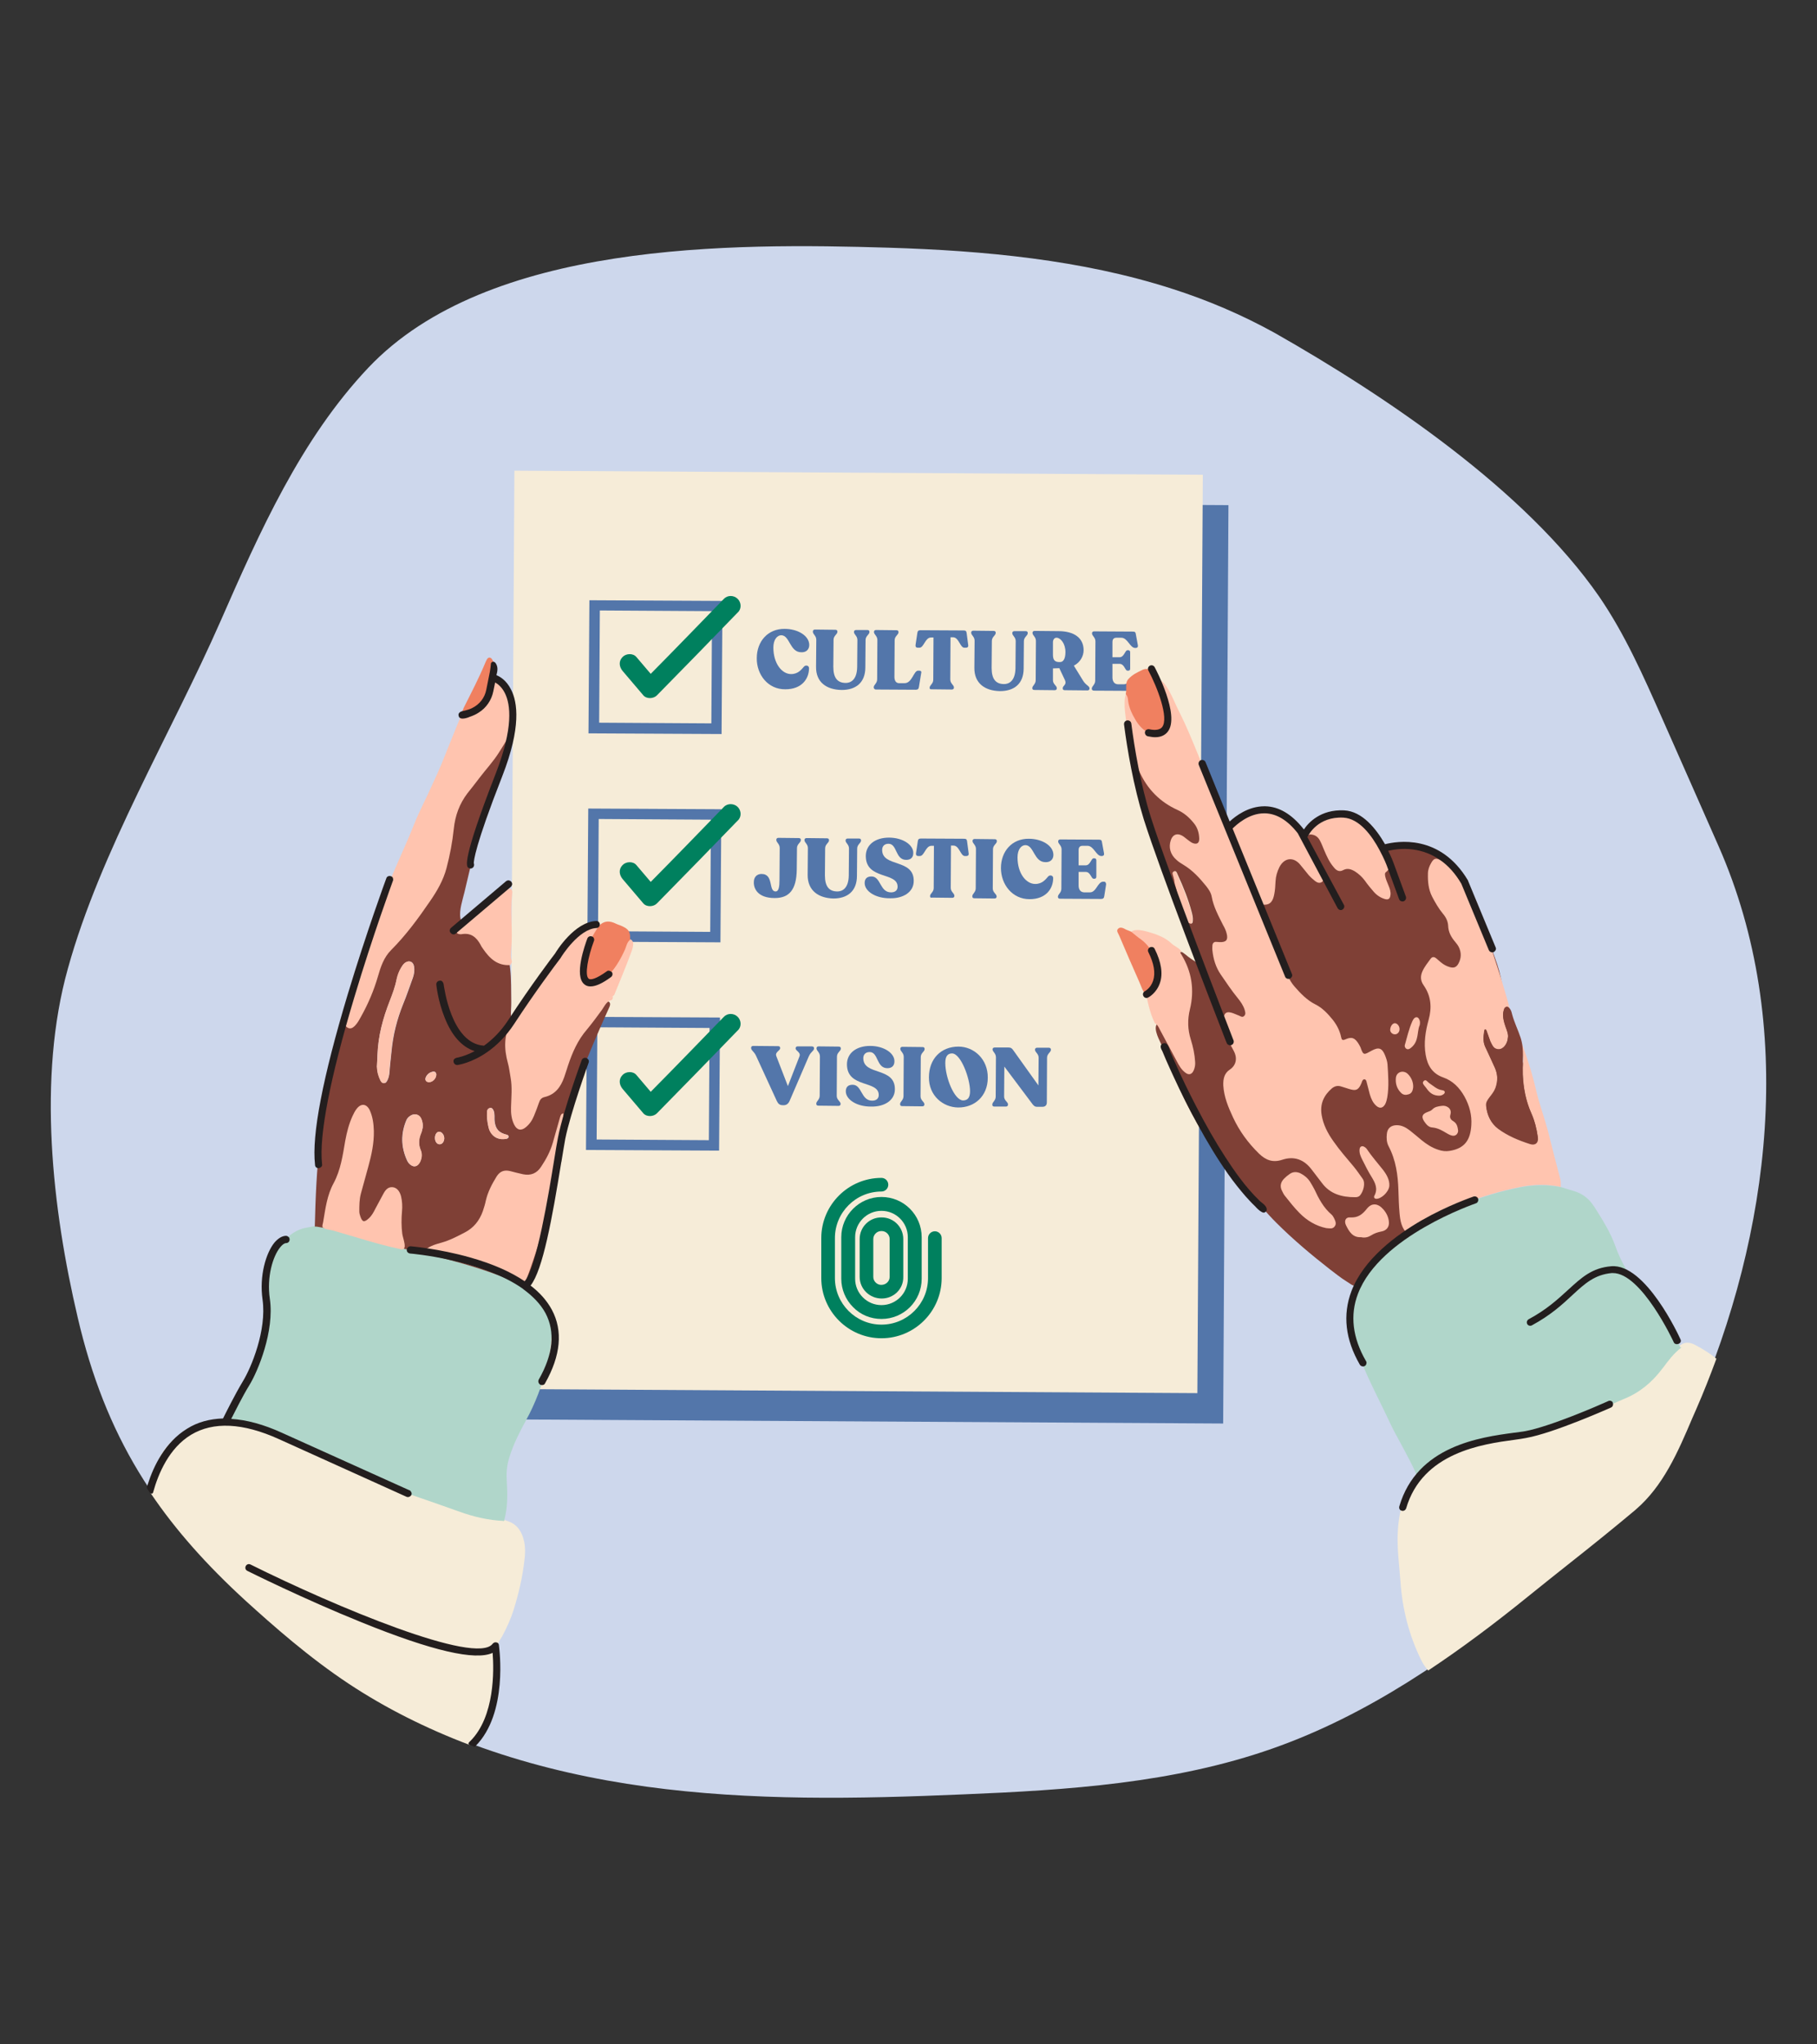 <?xml version="1.0" encoding="UTF-8"?><svg id="Layer_1" xmlns="http://www.w3.org/2000/svg" viewBox="0 0 800 900"><rect x="0" y="0" width="800" height="900" fill="#333333" stroke="none"/><defs><style>.cls-1{fill:none;}.cls-2{fill:#f6ecd8;}.cls-3{fill:#00805e;}.cls-4{fill:#f08060;}.cls-5{fill:#ffc4af;}.cls-6{fill:#7f4036;}.cls-7{fill:#cdd7ec;}.cls-8{fill:#b0d6ca;}.cls-9{fill:#1f61a3;}.cls-10{fill:#231e1e;}.cls-11{fill:#5376aa;}</style></defs><path class="cls-7" d="m515.8,127.05c-39.6-12.7-82.4-16.7-124.3-18-69.3-2.1-176.6-2.8-229.3,52.8-29.8,31.5-47.9,72.4-65.1,111.6-21.6,49.2-52.9,101.2-67.2,152.9-13.5,48.1-6.9,105.9,4.3,153.6,12.1,52,34.7,88,74.4,124.3,14.3,13.1,29.1,25.7,45.3,36.4,38.8,25.7,84.6,39.6,130.7,45.9,46.1,6.3,93,5.4,139.5,3.4,46-1.9,92.7-4.9,136.2-20.2,41.8-14.7,78.7-40.2,112.9-68,15.3-12.5,31.4-24.8,46.4-37.5,13.3-11.3,19.7-28.2,26.6-44.1,33.4-77.2,45.2-168.9,10.4-247.8-8.3-18.9-16.7-37.8-25-56.6-8.1-18.3-16.2-36.6-27.5-53.1-32.5-46.9-93.6-88.1-142.7-116-14.6-8.1-29.9-14.6-45.6-19.6h0Z"/><path class="cls-1" d="m617.1,696.25c-.4-5.2-1-10.3-1.2-15.5-.4-9.3,1-18.1,5.1-26.6.9-1.8,2.2-3.2,3-5,1-.8,2-1.6,2.9-2.4,4.3-3.8,9-6.7,14.4-8.6,7.2-2.5,14.7-3.8,22.2-5,11-1.7,21.6-4.4,31.9-8.7,6.5-2.8,12.7-6,19.2-8.6,7-2.8,12.4-7.3,16.9-13.2,2.5-3.3,4.9-6.7,8.2-9.3,1.9-1.7,3.9-1.7,6.1-.6,3.3,1.6,6.4,3.5,9.1,5.8,26.4-72.2,33.2-154.3,1.7-225.8-8.3-18.9-16.7-37.8-25-56.6-8.1-18.3-16.2-36.6-27.5-53.1-32.5-46.9-93.6-88.1-142.7-116-14.5-8.2-29.8-14.7-45.5-19.8-39.6-12.7-82.4-16.7-124.3-18-69.3-2.1-176.6-2.8-229.3,52.8-29.8,31.5-47.9,72.4-65.1,111.6-21.6,49.2-52.9,101.2-67.2,152.9-13.3,48.1-6.7,105.9,4.4,153.6,7,30,17.4,54.6,32.6,77,.6-4.5,1.6-8.8,3.1-13.2,2.9-8.7,14.6-16.9,22.8-17.6,2.3-.2,4.6-.4,6.9-.6.3-.1.5-.3.5-.6h0c4.6.4,9.1,1.2,13.4,2.9,6.8,2.6,13.3,5.7,19.8,8.9,5.3,2.6,10.6,5,15.8,7.8,6.5,3.5,13.2,6.7,20.1,9.2,10.8,3.9,21.7,7.5,32.6,11.4,6.4,2.3,13,3.9,19.8,4.2.4.2.8.5,1.2.7,4.4,1.2,6.6,4.4,7.4,8.7.5,2.6.4,5.2,0,7.9-.9,7.5-2.5,14.7-4.8,21.9-1.3,4-2.9,7.8-4.9,11.4-3.2,5.9-4.7,12.2-4.3,18.9.3,5.4.6,10.8-1.1,16.1-1.6,5.1-4.3,9.2-8.2,12.4,25,9.4,51.4,15.6,77.9,19.2,46.1,6.3,93,5.4,139.5,3.4,46-1.9,92.7-4.9,136.2-20.2,24.4-8.6,47.1-20.9,68.6-35.1-1.1-1.4-2.1-2.9-3-4.6-5.5-10.9-8.4-22.2-9.2-34h0Z"/><g><path class="cls-2" d="m755.3,597.85c-2.4-2-5.4-3.9-9.2-5.9-2.6-1.3-4.8-1.1-6.7.6-3.2,2.5-5.6,5.7-7.9,8.8l-.4.6c-4.6,6.1-10,10.4-16.6,13-3.6,1.5-7.3,3.2-10.8,4.8-2.8,1.3-5.6,2.6-8.5,3.8-9.2,3.9-19.6,6.8-31.7,8.7-7.6,1.2-15,2.5-22.3,5.1-5.3,1.9-10.1,4.7-14.6,8.7-.6.6-1.3,1.1-1.9,1.6-.3.3-.7.5-1,.8l-.1.1-.1.1c-.4.9-.9,1.7-1.5,2.6-.5.8-1.1,1.6-1.5,2.5-3.8,8-5.5,16.8-5.1,26.8.1,3.2.4,6.5.7,9.7.2,2,.3,3.9.5,5.9.8,12.2,3.8,23.7,8.9,34.2.8,1.7,1.8,3.3,3,4.7l.3.4.4-.3c14-9.3,28.4-20,44.3-32.9,5.9-4.8,12-9.6,17.9-14.3,9.5-7.5,19.3-15.4,28.6-23.2l.1-.1h0c12.2-10.4,18.7-25.5,24.9-40.1.6-1.4,1.2-2.8,1.8-4.1,3.2-7.3,6.1-14.7,8.8-22l.1-.4-.4-.2Z"/><path class="cls-2" d="m222.9,669.45c-.2-.1-.4-.2-.6-.3-.1-.1-.3-.2-.4-.3l-.1-.1h-.1c-6.1-.2-12.6-1.6-19.6-4.1-5.8-2.1-11.7-4.1-17.4-6.1-5-1.7-10.1-3.5-15.2-5.3-6.2-2.2-12.5-5.1-20-9.1-3.4-1.8-7-3.6-10.5-5.2-1.8-.9-3.6-1.7-5.4-2.6-5.9-2.9-12.8-6.2-19.9-8.9-3.9-1.5-8.4-2.5-13.6-2.9v.6h-1c-2.1.2-4.3.4-6.4.6-8.2.7-20.2,8.8-23.3,18-1.4,4.3-2.5,8.8-3.1,13.3v.2l.1.2c10.8,16,24.5,31.5,41.9,47.4,11.9,10.8,27.7,24.8,45.4,36.5,15.9,10.5,33.7,19.5,53,26.8l.3.1.3-.2c6.8-5.5,9.8-14,10.8-22.5.5-4.4.6-8.9.5-13.3,0-2-.5-4.4-.2-6.3.3-1.9,1.7-3.9,2.7-5.6,2.1-3.9,3.8-7.7,5-11.5,2.4-7.7,4-14.9,4.8-22,.3-2.2.5-5.1-.1-8.1-1.1-5.1-3.6-8.1-7.9-9.3Z"/></g><g><rect class="cls-11" x="180.95" y="267.02" width="404.31" height="313.21" transform="translate(-42.72 804.29) rotate(-89.67)"/><rect class="cls-2" x="174.68" y="258.71" width="404.31" height="303.11" transform="translate(-35.66 784.65) rotate(-89.66)"/><g><path class="cls-11" d="m333.2,289.75c0-7.4,4.9-13,12.3-12.9,5.7,0,10.8,3,10.8,7.1,0,1.9-1.3,3.3-3.5,3.2-5.1,0-5-7.4-8.8-7.5-1.8,0-3.5,1.9-3.5,5.4,0,7.1,3.8,11.7,7.8,11.7,3.2,0,4.6-2.1,5.7-3.3.7-.8,2.2-.5,2.2.7,0,4.7-3.2,9.3-10.4,9.3-7.7.1-12.7-6.5-12.6-13.7h0Z"/><path class="cls-11" d="m359.3,293.55l.1-11.9c0-1.8-1.5-2.4-1.5-3.5v-.2c0-.5.4-.8.9-.8l9,.1c.6,0,.9.3.9.8v.1c0,1.1-1.7,1.7-1.7,3.5l-.1,11.9c0,5,1.9,7.1,5.5,7.1,1.8,0,4.9-1,5-7l.1-11.9c0-1.8-1.5-2.4-1.5-3.5v-.1c0-.5.4-.8.9-.8h5c.6,0,.9.3.9.8v.1c0,1.1-1.7,1.7-1.7,3.5l-.1,12c0,6.8-4.2,10-10.4,10-6.7-.1-11.4-3.4-11.3-10.2h0Z"/><path class="cls-11" d="m384.7,302.65v-.1c0-1.1,1.5-1.7,1.5-3.5l.1-17.3c0-1.8-1.5-2.4-1.5-3.5v-.1c0-.5.4-.8.9-.8l9,.1c.6,0,.9.3.9.8v.1c0,1.1-1.7,1.7-1.7,3.5l-.1,16.2c0,1.3.5,2.6,1.9,2.7h2.6c3.3,0,4-5.5,5.9-5.5h.6c.6,0,1,.4.8,1l-1,6.1c-.1.9-.5,1.3-1.4,1.3l-17.7-.1c-.4-.1-.8-.4-.8-.9h0Z"/><path class="cls-11" d="m409.3,302.85v-.1c0-1.1,1.6-1.7,1.6-3.5l.1-18.6h-1.1c-2.6,0-3.1,4.5-5.1,4.5h-.7c-.7,0-1.1-.4-1-1.2l.8-5.3c.1-.9.5-1.2,1.4-1.2l19,.1c.9,0,1.2.3,1.3,1.2l.7,5.3c.1.7-.3,1.1-1,1.1h-.7c-1.9,0-2.4-4.6-5-4.6h-1.1l-.1,18.6c0,1.8,1.6,2.4,1.6,3.5v.1c0,.5-.4.8-.9.8l-9-.1c-.5.1-.8-.2-.8-.6h0Z"/><path class="cls-11" d="m429,293.95l.1-11.9c0-1.8-1.5-2.4-1.5-3.5v-.1c0-.5.4-.8.9-.8l9,.1c.6,0,.9.3.9.8v.1c0,1.1-1.7,1.7-1.7,3.5l-.1,11.9c0,5,1.9,7.1,5.5,7.1,1.8,0,4.9-1,5-7l.1-11.9c0-1.8-1.5-2.4-1.5-3.5v-.1c0-.5.4-.8.9-.8h5c.6,0,.9.3.9.8v.1c0,1.1-1.7,1.7-1.7,3.5l-.1,12c0,6.8-4.2,10-10.4,10-6.7-.1-11.4-3.5-11.3-10.3h0Z"/><path class="cls-11" d="m479.7,303.05v.1c0,.5-.4.8-.9.8l-10-.1c-.6,0-.9-.3-.9-.8v-.1c0-1.1,1.9-1.5,1-3.5l-2.5-5.3-2.8.1v5.2c0,1.8,1.7,2.4,1.7,3.5v.1c0,.5-.4.8-.9.8l-9-.1c-.6,0-.9-.3-.9-.8h0c0-1.1,1.5-1.7,1.5-3.5l.1-17.3c0-1.8-1.5-2.4-1.5-3.5v-.1c0-.5.4-.8.9-.8l10.5.1c6.8,0,11.1,2.9,11.1,8.4,0,2.5-1.4,5.3-4.3,6.8l4,6.5c1.3,2.2,2.9,2.4,2.9,3.5h0Zm-13.6-11.6h.7c1.2,0,2.3-1.2,2.3-4.4,0-3.7-2.1-6.2-3.8-6.3h-.2c-.9,0-1.5.9-1.5,2v5.5c0,2.4.9,3.1,2.5,3.2h0Z"/><path class="cls-11" d="m480.7,303.25v-.1c0-1.1,1.5-1.7,1.5-3.5l.1-17.3c0-1.8-1.5-2.4-1.5-3.5v-.1c0-.5.4-.8.9-.8l17.1.1c.9,0,1.2.3,1.3,1.2l.9,4.9c.1.7-.3,1.1-1,1.1h-.2c-2.3,0-3.3-4.5-6.1-4.5h-2.1c-1,0-1.8.4-1.8,1.9v6.7h3.1c2.1,0,2.4-3.1,3.5-3.1h.4c.5,0,.8.4.8.9v7.2c0,.6-.3.9-.8.9h-.4c-1.1,0-1.3-3-3.5-3h-3.1v6c0,1.3.5,2.9,2.4,3h2.6c2.8,0,3.4-4.7,5.8-4.7h.4c.7,0,.9.7.9,1.2l-.8,5.1c-.1.9-.5,1.3-1.4,1.3l-18-.1c-.6,0-1-.3-1-.8h0Z"/></g><path class="cls-11" d="m317.7,323.15l-58.6-.3.4-58.6,58.6.3-.4,58.6Zm-53.9-5l49.4.3.3-49.4-49.4-.3-.3,49.4Z"/><g><path class="cls-11" d="m341.8,369.75v-.1c0-.5.4-.8.9-.8l9,.1c.6,0,.9.3.9.8v.1c0,1.1-1.7,1.7-1.7,3.5l-.1,9.4c-.1,9.2-3.5,12.6-9.7,12.6-7.5,0-9.3-4.2-9.2-7,0-2.2,1.3-3.6,3.4-3.6,5.5,0,2.9,7.7,6.2,7.7,1.4,0,1.7-2.2,1.7-5l.1-14.1c0-1.9-1.5-2.4-1.5-3.6h0Z"/><path class="cls-11" d="m355.6,385.25l.1-11.9c0-1.8-1.5-2.4-1.5-3.5v-.1c0-.5.4-.8.9-.8l9,.1c.6,0,.9.3.9.8v.1c0,1.1-1.7,1.7-1.7,3.5l-.1,11.9c0,5,1.9,7.1,5.5,7.1,1.8,0,4.9-1,5-7l.1-11.9c0-1.8-1.5-2.4-1.5-3.5v-.1c0-.5.4-.8.9-.8h5c.6,0,.9.3.9.8v.1c0,1.1-1.7,1.7-1.7,3.5l-.1,12c0,6.8-4.2,10-10.4,10-6.6-.2-11.3-3.5-11.3-10.3h0Z"/><path class="cls-11" d="m380.7,388.75c0-1.8.9-2.9,3-2.9,4.2,0,3.6,7,8.6,7,1.8,0,2.9-.9,2.9-2.5,0-6.6-14-2.9-14-13.5,0-4.9,4.1-8.1,10.2-8.1s10.8,3.2,10.7,6.8c0,1.8-1,3-3.1,3-4.9,0-3.9-7.1-7.8-7.1-1.9,0-2.8,1.2-2.8,2.7,0,7.8,14,3.7,13.9,13.7,0,5-4.8,7.7-10.3,7.6-6.5.1-11.3-3.1-11.3-6.7h0Z"/><path class="cls-11" d="m409.5,394.55v-.1c0-1.1,1.6-1.7,1.6-3.5l.1-18.6h-1.1c-2.6,0-3.1,4.5-5.1,4.5h-.7c-.7,0-1.1-.4-1-1.2l.8-5.3c.1-.9.5-1.2,1.4-1.2l19,.1c.9,0,1.2.3,1.3,1.2l.7,5.3c.1.7-.3,1.1-1,1.1h-.7c-1.9,0-2.4-4.6-5-4.6h-1.1l-.1,18.6c0,1.8,1.6,2.4,1.6,3.5v.1c0,.5-.4.8-.9.8l-9-.1c-.5.2-.8-.1-.8-.6h0Z"/><path class="cls-11" d="m428.1,394.55c0-1.1,1.5-1.7,1.5-3.5l.1-17.3c0-1.8-1.5-2.4-1.5-3.5v-.1c0-.5.4-.8.9-.8l8.9.1c.6,0,.9.3.9.8v.1c0,1.1-1.7,1.7-1.7,3.5l-.1,17.3c0,1.8,1.7,2.4,1.7,3.5v.1c0,.5-.4.8-.9.8l-8.9-.1c-.6,0-.9-.3-.9-.8v-.1h0Z"/><path class="cls-11" d="m440.7,382.15c0-7.4,4.9-13,12.3-12.9,5.7,0,10.8,3,10.8,7.1,0,1.9-1.3,3.3-3.5,3.2-5.1,0-5-7.4-8.8-7.5-1.8,0-3.5,1.8-3.5,5.4,0,7.1,3.8,11.7,7.8,11.7,3.2,0,4.6-2.1,5.7-3.3.7-.8,2.2-.5,2.2.7,0,4.7-3.2,9.3-10.4,9.3-7.6,0-12.6-6.5-12.6-13.7h0Z"/><path class="cls-11" d="m465.8,394.85v-.1c0-1.1,1.5-1.7,1.5-3.5l.1-17.3c0-1.8-1.5-2.4-1.5-3.5v-.1c0-.5.4-.8.9-.8l17.1.1c.9,0,1.2.3,1.3,1.2l.9,4.9c.1.7-.3,1.1-1,1.1h-.2c-2.3,0-3.3-4.5-6.1-4.5h-2.1c-1,0-1.8.4-1.8,1.9v6.7h3.1c2.1,0,2.4-3.1,3.5-3.1h.4c.5,0,.8.4.8.9v7.2c0,.6-.3.9-.8.9h-.4c-1.1,0-1.3-3-3.5-3h-3.1v6c0,1.3.5,2.9,2.4,3h2.6c2.8,0,3.4-4.7,5.8-4.7h.4c.7,0,.9.7.9,1.2l-.8,5.1c-.1.9-.5,1.3-1.4,1.3l-18-.1c-.7,0-1-.3-1-.8h0Z"/></g><path class="cls-11" d="m317.2,414.85l-58.6-.3.4-58.6,58.6.3-.4,58.6Zm-53.9-4.9l49.4.3.3-49.4-49.4-.3-.3,49.4Z"/><g><path class="cls-11" d="m358.4,461.45v.1c0,1.1-1.3,1.3-2.3,3.5l-8.4,19.5c-.6,1.4-1.5,2.1-3,2-1.4,0-2.1-.6-2.7-1.9l-9.1-19.8c-.9-2-2.2-2.4-2.2-3.5v-.1c0-.5.4-.8.9-.8l11,.1c.6,0,.9.3.9.8v.1c0,1.1-2.4,1.7-1.7,3.5l5.1,13.2,5.1-13.1c.7-1.8-1.7-2.4-1.7-3.5v-.1c0-.5.4-.8.9-.8h6.1c.8,0,1.1.3,1.1.8h0Z"/><path class="cls-11" d="m359.4,485.85c0-1.1,1.5-1.7,1.5-3.5l.1-17.3c0-1.8-1.5-2.4-1.5-3.5v-.1c0-.5.4-.8.9-.8l8.9.1c.6,0,.9.3.9.8v.1c0,1.1-1.7,1.7-1.7,3.5l-.1,17.3c0,1.8,1.7,2.4,1.7,3.5v.1c0,.5-.4.8-.9.8l-8.9-.1c-.6,0-.9-.3-.9-.8v-.1h0Z"/><path class="cls-11" d="m372.4,480.45c0-1.8.9-2.9,3-2.9,4.2,0,3.6,7,8.6,7,1.8,0,2.9-.9,2.9-2.5,0-6.6-14-2.9-14-13.5,0-4.9,4.1-8.1,10.2-8.1s10.8,3.2,10.7,6.8c0,1.8-1,3-3.1,3-4.9,0-3.9-7.1-7.8-7.1-1.9,0-2.8,1.2-2.8,2.7,0,7.8,14,3.7,13.9,13.7,0,5-4.8,7.7-10.3,7.6-6.6.1-11.3-3.2-11.3-6.7h0Z"/><path class="cls-11" d="m396.3,486.05c0-1.1,1.5-1.7,1.5-3.5l.1-17.3c0-1.8-1.5-2.4-1.5-3.5v-.1c0-.5.4-.8.9-.8l8.9.1c.6,0,.9.3.9.8v.1c0,1.1-1.7,1.7-1.7,3.5l-.1,17.3c0,1.8,1.7,2.4,1.7,3.5v.1c0,.5-.4.8-.9.8l-8.9-.1c-.6,0-.9-.3-.9-.8v-.1h0Z"/><path class="cls-11" d="m409,474.25c0-8.1,5.3-13.5,13-13.5,6.8,0,13,5.5,12.9,13.7,0,8.2-5.9,13.2-13.1,13.1-6.6-.1-12.9-5.2-12.8-13.3h0Zm18.1,6.1c0-5.5-4-16.5-7.9-16.6-2,0-3,1.3-3,4.2,0,6.5,4,16.4,7.8,16.5,2.1,0,3.1-1.3,3.1-4.1h0Z"/><path class="cls-11" d="m462.7,462.05v.1c0,1.1-1.7,1.7-1.7,3.5l-.1,19.7c0,1.2-.7,1.9-1.9,1.9h-2.4c-1,0-1.5-.5-2.1-1.3l-12.3-16.4-.1,13.2c0,1.8,1.8,2.4,1.7,3.5v.1c0,.5-.4.8-.9.8h-5.1c-.6,0-.9-.3-.9-.8v-.1c0-1.1,1.5-1.7,1.5-3.5l.1-17.3c0-1.8-1.5-2.4-1.5-3.5h0c0-.5.4-.8.9-.8h6.2c1,0,1.5.4,2.1,1.3l11,15.4.1-12.2c0-1.8-1.6-2.4-1.6-3.5v-.1c0-.5.4-.8.9-.8h5.2c.5,0,.9.3.9.8h0Z"/></g><path class="cls-11" d="m316.6,506.55l-58.6-.3.4-58.6,58.6.3-.4,58.6Zm-53.9-4.9l49.4.3.3-49.4-49.4-.3-.3,49.4Z"/><path class="cls-3" d="m324.8,263.65c-1.7-1.7-4.5-1.7-6.1,0-10.7,11-21.4,22.1-32.2,33-2.1-2.5-4.2-4.9-6.3-7.4-1.5-1.8-4.6-1.6-6.1,0-1.8,1.8-1.5,4.3,0,6.1,3,3.6,6.1,7.1,9.1,10.7,1.5,1.8,4.6,1.6,6.1,0,11.9-12.1,23.7-24.2,35.5-36.4,1.7-1.5,1.7-4.3,0-6Z"/><path class="cls-3" d="m324.8,355.25c-1.6-1.6-4.5-1.7-6.1,0-10.7,11-21.4,22.1-32.2,33-2.1-2.5-4.2-4.9-6.3-7.4-1.5-1.8-4.6-1.6-6.1,0-1.8,1.8-1.5,4.3,0,6.1,3,3.6,6.1,7.1,9.1,10.7,1.5,1.8,4.6,1.6,6.1,0,11.9-12.1,23.7-24.2,35.5-36.4,1.7-1.5,1.7-4.3,0-6Z"/><path class="cls-3" d="m324.8,447.65c-1.7-1.7-4.5-1.7-6.1,0-10.7,11-21.4,22.1-32.2,33-2.1-2.5-4.2-4.9-6.3-7.4-1.5-1.8-4.6-1.6-6.1,0-1.8,1.8-1.5,4.3,0,6.1,3,3.6,6.1,7.1,9.1,10.7,1.5,1.8,4.6,1.6,6.1,0,11.9-12.1,23.7-24.2,35.5-36.4,1.7-1.5,1.7-4.3,0-6Z"/><g><path class="cls-3" d="m388.1,589.15c-14.6,0-26.5-11.9-26.5-26.5v-17.6c0-14.6,11.9-26.5,26.5-26.5,1.7,0,3,1.4,3,3,0,1.7-1.4,3-3,3-11.3,0-20.5,9.2-20.5,20.5v17.6c0,11.3,9.2,20.5,20.5,20.5s20.5-9.2,20.5-20.5v-17.6c0-1.7,1.4-3,3-3,1.7,0,3,1.4,3,3v17.6c0,14.6-11.9,26.5-26.5,26.5Z"/><path class="cls-3" d="m388.1,580.65c-4.7,0-9.2-1.8-12.5-5.2-3.3-3.3-5.2-7.8-5.2-12.5v-18.3c0-9.7,7.9-17.7,17.7-17.7s17.7,7.9,17.7,17.7v18.3c0,9.8-7.9,17.7-17.7,17.7h0Zm0-47.6c-6.4,0-11.6,5.2-11.6,11.6v18.3c0,3.1,1.2,6,3.4,8.2,2.2,2.2,5.1,3.4,8.2,3.4,6.4,0,11.6-5.2,11.6-11.6v-18.3c0-6.4-5.2-11.6-11.6-11.6Z"/><path class="cls-3" d="m388.2,571.65c-5.4,0-9.7-4.3-9.7-9.5v-16.7c0-5.3,4.3-9.5,9.5-9.5h.2c5.3,0,9.5,4.3,9.5,9.5v16.7c.1,5.3-4.2,9.5-9.5,9.5Zm-.2-29.7c-1.9,0-3.5,1.6-3.5,3.5v16.7c0,1.9,1.6,3.5,3.5,3.5,2.1,0,3.7-1.6,3.7-3.5v-16.7c0-1.9-1.6-3.5-3.5-3.5h-.2Z"/></g></g><path class="cls-6" d="m619.3,542.95c-2.6,2.1-5.3,4.5-7.8,6.7-4.7,4.1-9.6,8.4-12.3,14-.4.9-1.2,2.5-2.4,2.5s-2.9-1.4-3.9-2c-2.6-1.6-4.9-3.5-7.3-5.3-8.2-6.4-16.3-13.2-23.7-20.6-2.2-2.2-4.2-4.4-6.2-6.7-1.8-2.2-3.8-4.2-5.8-6.2-4-4.1-7.7-8.5-11.1-13.1-6.9-9.1-12.8-18.9-17.7-29.2-3.3-6.9-6.2-14.1-8.9-21.3-1-2.5-3.7-6.9-3.3-9.7.4-3,4.7-1.7,4.7-4.3,0-1.4-.2-2.9.5-4,.5-.7,1.2-1.2,1.9-1.7,2.4-1.8,4-4.8,4.3-7.8.4-4.4-2-8.8-1.2-13.2.5-2.7,1-2.3,2.9-.8,1.5,1.3,3.2,2.4,4.9,3.5.3.2,1,.6,1.2.4.6-.4.2-1,0-1.5-1.4-4.8-3.1-9.6-4.8-14.3-.3-.8-1-1.5-.3-2.4,1.8.9,2.1.8,2.2-.7.1-1.3-.2-2.5-.5-3.7-1.5-5.6-3.6-10.9-6-16.1-.4-.8-.7-2.2-1.6-1.9-1.2.4-.4,1.7-.2,2.6.1.4.3.9.3,1.3.2,2.6,1.8,5,1.1,7.7-1.2-.6-1.2-1.9-1.6-2.9-3.7-9.4-6.6-19.1-9.5-28.9-1.8-6.2-3.9-12.3-5.6-18.5-.8-2.7-1.7-5.5-2.3-8.3-.2-.7-.3-8.3-.1-8.2,6.1,2.9,8.7,10.1,13.4,15,4.1,4.3,9.5,6.7,14.4,9.9,5.2,3.4,7.9,8.6,12.7,12.4,3.2,2.5,6.8,5.2,10.9,5.4,5.3.2,10.2-3.8,15.5-3.4,1.7.1,3.3.6,5,.5,4.6-.4,8.1-2.1,12.9-1.2,4.6.8,8.4,3.7,12.6,5.7,3.2,1.5,7,2.6,10.5,1.6,3.1-.9,5.9-2.6,9.3-2.3,4.6.5,9.1,1.1,13.5,2.7,7.4,2.7,14.3,11.4,17.7,18.4,1.6,3.2,2.6,6.7,3.7,10.1,2.4,7.2,5.5,14.2,7.9,21.4,2.5,7.4,3,15.3,4.9,22.9,1,4.2,2.4,8.3,3.8,12.3,3.5,10.5,6.8,21,9.9,31.7,1.6,5.4,3,10.8,4.5,16.2.9,3.5,3.5,8.6.2,11.7-1.3,1.2-3.1,1.5-4.9,1.7-6.6.9-13.3,1.4-19.8,3.1-3,.8-5.1,2-7.8,3.4-2.6,1.3-5.5,1.9-8.2,3-2.7,1-5.2,2.5-7.7,3.9-4.4,2.5-9.9,4.7-13.7,7.8-.7.3-.9.5-1.1.7Z"/><path class="cls-5" d="m619.7,543.15c-2.7-2.5-3.2-5.8-3.5-9.1s-.4-6.7-.5-10c-.2-6.7-1.1-13.3-4.3-19.4-.9-1.7-1-3.6-.8-5.4.2-2.5,1.8-3.9,4.4-3.9,2.2,0,4,1,5.7,2.3s3.4,2.8,5.1,4.2c2.2,1.8,4.6,3.4,7.4,4.3,1.7.6,3.4.8,5.1.5,6.8-1.1,9.1-5,9.5-11.3.3-4.4-.8-8.6-3-12.6-2.2-3.9-5.1-6.9-9.3-8.4-4.9-1.7-7-5.3-7.8-10-.9-5.2-.1-10.3,1.3-15.4,1.5-5.4,1.1-10.5-2.2-15.2-1.4-2-1.5-4-.5-6.2.9-2,2.3-3.7,3.6-5.5.7-.9,1.5-.9,2.4-.2.7.6,1.4,1.2,2.1,1.8,1.2,1,2.5,1.7,3.9,2.1,1.8.5,2.9.1,3.8-1.5,1.3-2.4,1.4-4.8.2-7.3-.4-.8-1-1.6-1.6-2.3-1.8-2.1-3-4.3-3.1-7.1-.1-2-1-3.8-2.3-5.3-1.9-2.3-3.4-4.9-4.8-7.6-1.6-3.2-1.9-6.6-1.8-10.1,0-1.7.6-3.2,1.4-4.6,1.2-2.2,2.2-2.4,4.5-1.1.3.2.6.3.9.5,1.1,0,2,.1,2.7,1.1,2,2.7,4.1,5.3,6.3,7.8,4,4.4,6.5,9.6,7.9,15.2,2.8,10.8,6.8,21.3,9.9,32,.8,2.8,1.7,5.5,2.3,8.3,1.4,6.2,4.2,12,6.3,17.9,2.1,6,4,12,5.4,18.2,1.4,6.1,3.6,11.9,5.2,17.9,1.8,7.1,3.6,14.3,5.5,21.4.3,1.2.1,2.3.2,3.4-5.9-1.3-11.8-1.2-17.8,0-17.3,3.4-33.3,9.9-48.1,19.5-.3.4-1,.7-1.6,1.1h0Zm44.2-86.2c-.2,2.7-2.1,5.1-4,5.2-2.3,0-2.8-2-3.7-3.6-.1-.1-.1-.2-.1-.3-.5-1.4-1-2.8-1.5-4.2-.1-.3-.2-.7-.7-.6-.1,0-.3.3-.3.5-.4,2.4-.7,4.8.4,7.1,1.4,3,2.8,6.1,4.2,9.1,1.3,3,1.4,6,.3,9.1-.6,1.6-1.6,2.8-2.6,4.1-.8,1.1-1.6,2.3-1.5,3.8.5,3.9,2,7.4,5.2,9.8,4.2,3.1,9,5.1,14,6.7,2.3.8,3.9-.5,3.5-3-.5-3.6-1.4-7.1-2.8-10.3-3.3-7.5-4.2-15.3-3.7-23.3.1-1.4-.1-2.7-.6-4.1-2.4-6.1-5-12.2-6.5-18.6-.1-.3-.3-.8-.5-.8-.6-.1-.7.5-.8.9-.8,2.7-.1,5.3.8,7.8.5,1.5,1.2,3.1.9,4.7h0Z"/><path class="cls-5" d="m608.9,373.65c-.1,1.8,1.3,2.9,1.9,4.4.8,2.1,1.8,4.1-.6,5.9-.6.5-.4,1.2-.3,1.9.3,1.4.9,2.6,1.4,3.9.6,1.4,1.1,2.8.9,4.3-.2,1.7-1,2.2-2.6,1.7-1.9-.6-3.5-1.7-4.8-3.2-1.4-1.6-2.7-3.2-3.9-4.9-1.2-1.6-2.6-2.9-4.3-4-1.7-1-3.3-1.6-5.2-.6-1.8,1-3.1.1-4.2-1.3-1.9-2.2-3.1-4.9-4.2-7.5-.6-1.4-1.1-2.8-1.8-4.1-.7-1.4-1.8-2.4-3.4-2.7-.9-.2-1.8-.1-2.5.8s-.4,1.6.1,2.5c2,3.5,3.9,7.1,5.8,10.6.7,1.3,1.4,2.7,1.6,4.2.1,1,.2,2.2-.9,2.8-1,.6-2,.2-2.9-.5-1-.8-1.9-1.6-2.8-2.6-1.2-1.4-2.3-2.9-3.5-4.3-3-3.9-7.2-3.5-9.4.8-1,2-1.6,4.1-1.7,6.3-.1,2-.2,3.9-.6,5.8-.5,2.5-1.5,4.7-4.8,4.4-.8-.1-1,.4-.7,1.1,3.7,8.5,6.8,17.1,9.8,25.8,1.1,3.3,2.4,6.6,4.7,9.2,2.6,3,5.5,6,9.1,7.8,3.2,1.6,5.5,4.1,7.7,6.8,1.8,2.3,3.1,4.8,3.7,7.7.2,1.1.6,1.5,1.9.9,2.7-1.2,4-.7,5.6,1.7.4.6.7,1.2,1,1.8,1.3,3.8,1.6,3.3,4.9,1.5,3.1-1.7,4.6-1.2,5.9,2,.5,1.3,1,2.6,1.1,4,.3,4.8.7,9.7-.1,14.5-.2,1-.4,2-.9,3-1,1.8-2.4,2.1-3.9.8-1.5-1.3-2.3-3.1-2.9-5.1-.5-1.8-.9-3.6-1.4-5.4-.1-.6-.4-1.2-1-1.2s-.9.6-1.1,1.2c-.2.5-.4,1.1-.7,1.6-1,1.8-2,2.2-4,1.7-1.6-.4-3.1-1-4.6-1.4-1.4-.4-2.7-.1-3.9.9-3.6,3.1-5.3,6.9-4.5,11.7.7,4.3,2.7,8.1,5.2,11.6,2.7,3.9,5.8,7.4,8.9,11.1,1.4,1.7,2.6,3.5,3.9,5.3,1.5,2,.3,5.8-1.1,7.4-.6.7-1.4.8-2.2.8-5.8,0-11-1.4-14.6-6.3-1.5-2-3.1-4-4.6-6-3.3-4.3-7.6-5.9-12.8-4.2-4.2,1.4-7.3.2-10.3-2.7-4.8-4.7-8.6-9.9-11.4-15.9-2.1-4.5-4-9-4.3-14.1-.1-2.8.4-5.4,2.9-7,3.1-2.1,3.2-5.5,1.7-8.2-2-3.6-3.8-7.3-4.3-11.6-.7-6.1,1.4-6.2,5.5-4.4.3.1.6.3,1,.4.8.3,1.6,1.1,2.5.1.7-.8.3-1.8.1-2.6-.6-1.9-1.7-3.5-3-5.1-2.7-3.3-5.1-6.9-7.5-10.4-2.2-3.2-3.3-6.8-3.7-10.7-.1-.7,0-1.4,0-2.1.1-1.1.7-1.7,1.8-1.6.5,0,.9.1,1.4.1,2.8.1,3.8-.9,3.1-3.7-.3-1.3-.9-2.6-1.6-3.8-2-4-4.2-8-5-12.5-.3-1.7-1.3-3.2-2.4-4.6-2.9-3.6-6-7-10-9.4-1.1-.7-2.2-1.3-3.1-2.2-2.7-2.3-3.6-5.5-2.5-8.7.8-2.4,2.7-3.2,4.9-2,.8.4,1.5,1.1,2.2,1.6s1.5,1.2,2.3,1.6c2,.9,3.2.2,3.1-2-.1-2.5-.8-4.8-2.4-6.7-2-2.5-4.3-4.5-7.2-5.8-7.7-3.5-13.2-9.1-16.7-16.8-.2-.5-.7-.9-1.1-1.3-2.7-8.3-4.4-16.7-5.3-25.4-.2-2-.4-6,.6-7.9s4.3-3.8,6.1-4.9c4.3-2.7,8.6-2.5,11.4,1.7,2.5,3.7,4,8,6.1,12,3,6,5.5,12.2,8,18.3,4.2,10.3,8.6,20.6,12.9,30.9q.7,1.7,2.1.6c1.3-1.1,2.7-2.2,4-3.3,5.3-4.6,15.5-4.1,19.9,0,2,1.8,4.1,3.7,6.2,5.5,1.1,1,1.8.8,2.5-.2,3.3-4.3,7.8-6.2,12.9-7.4,3.2-.7,6,.2,8.5,1.8,1.7,1.1,3.1,2.7,4.5,4.3,2.2,2.5,4.8,4.6,6.5,7.6.3.7.9,1.2,1.4,1.6h0Z"/><path class="cls-5" d="m520.1,418.75c-.6.5-.4.9,0,1.4,4.6,7.5,5.9,15.6,3.8,24.2-1.1,4.5-1,8.9.4,13.3,1,3.2,1.7,6.5,1.9,9.8.1,1.3-.1,2.5-.6,3.7-.8,1.9-2.2,2.3-3.8,1-1.7-1.3-2.7-3.1-3.7-5-2.5-4.7-5-9.4-7.5-14-.5-1-1-2.1-2.1-2.7-2.7-5.2-3.4-11.3-5-16.9-2-6.6-4-13.2-5.9-19.8-1.6-5.5,4.2-4.6,7.9-3.5,3.6,1,7.2,2.3,10.1,4.9,1.3,1.4,3.3,1.9,4.5,3.6Z"/><path class="cls-4" d="m510.2,299.25c1.4,3.9,2.7,7.8,3.5,11.9.5,2.9.9,5.8-.3,8.8-1.3,3.3-3.6,4.8-7.7,2.7-2.5-1.3-4.4-3.4-5.8-5.8-1.5-2.6-2.8-5.2-3.2-8.3-.1-1-.2-2.1-1-2.9,0-.3,0-.7.1-1,.2-1.9-.4-4.2,1-5.7,1.7-1.9,4-3,6.3-4.1,1.8-.8,3.6-.2,4.9,1.4.6.7,1,1.5,1.6,2.3.1.3.3.6.6.7h0Z"/><path class="cls-4" d="m498,410.15c1.5,1.2,3,2.5,4.6,3.6,2.1,1.6,3.7,3.7,5.2,5.9,2.7,4.2,2.4,8.5,1.2,13-.6,2.3-2.1,4-4.3,5.2-1.8-1.5-2.2-3.7-3.1-5.6-3-6.7-5.9-13.5-8.8-20.3-.4-1-1.5-2.2-.5-3.1,1-1,2.4-.2,3.5.4.7.3,1.5.6,2.2.9Z"/><path class="cls-5" d="m518.1,395.25c.7-2.7-.9-5.1-1.1-7.7,0-.4-.3-.9-.3-1.3-.2-.9-1-2.2.2-2.6.9-.3,1.3,1.1,1.6,1.9,2.3,5.2,4.5,10.5,6,16.1.3,1.2.7,2.4.5,3.7-.2,1.5-.4,1.6-2.2.7-2.3-3.4-3.1-7.3-4.7-10.8Z"/><path class="cls-5" d="m510.2,299.25c-.4-.1-.5-.4-.6-.8.2.3.4.6.6.8Z"/><path class="cls-5" d="m583.9,540.65c-4.4-.9-8.5-3.3-11.8-6.7-2.3-2.3-4.3-4.9-6.3-7.4-.6-.7-1-1.6-1.4-2.4-1-2-.5-3.8,1-5.3.7-.7,1.5-1.4,2.4-2,1.4-1,2.9-1.1,4.6-.4,1.8.9,3.3,2.1,4.4,3.8.7,1.1,1.3,2.2,1.9,3.3,1.9,4.1,4,8.1,7.5,11.1.5.4.9,1.1,1.2,1.7.5,1.1,1.2,2.4.2,3.6-.9,1.2-2.2.8-3.7.7h0Z"/><path class="cls-5" d="m599.2,544.65c-3.6.2-5.2-2.4-6.6-5.3-.9-1.9-.1-3.6,1.9-3.4,3.4.2,5.3-1.3,7.3-3.8,2.2-2.8,5-2.4,7.3.3,1.3,1.5,2.2,3.3,2.4,5.3.3,2.3-1,4-3.3,4.4-1.6.3-3.1.8-4.5,1.7-1.3.8-2.7,1.2-4.5.8h0Z"/><path class="cls-5" d="m642,497.85c-.1,1.4-1.2,2.4-2.6,2.1-.9-.2-1.7-.6-2.5-1.1-2-1.2-3.9-2.3-6.3-2.5-1.6-.1-2.6-1.3-3.5-2.6-1.4-2.1-1-3.3,1.4-4.2.8-.3,1.5-.5,2.1-1.1,1.1-1.2,2.6-1.4,4.1-1.6,2.2-.4,4.7,1.2,3.9,3.8-.5,1.6.3,2.4,1.5,3.1,1.5,1,1.7,2.6,1.9,4.1h0Z"/><path class="cls-5" d="m611.7,522.15c-.3,2.7-3.7,5.8-5.9,5.6-.7-.1-1-.7-.7-1.3,1.7-3.1.4-5.7-1.2-8.3-1.5-2.4-2.8-5-4.1-7.6-.7-1.4-1.4-2.9-1.2-4.6.1-1.3,1.2-1.7,2.2-1,.5.3.9.7,1.2,1.2,2.1,3.1,4.5,5.8,6.8,8.7,1.7,2.2,3.1,4.6,2.9,7.3h0Z"/><path class="cls-5" d="m622.2,478.65c-.2,1.7-.7,2.7-2,3.1-1.2.4-2.3.3-3.2-.5-2-1.9-2.7-4.3-2.4-6.9.4-2.6,3.4-3.4,5.3-1.5,1.7,1.7,2.4,3.9,2.3,5.8h0Z"/><path class="cls-5" d="m625.1,451.25c-.8,1.7-.7,3.9-1.3,6-.4,1.7-1.4,3.2-2.8,4.2-.5.4-1.2.7-1.9.2-.5-.4-.7-1-.6-1.5,1-3.5,1.8-7.1,3.3-10.5.2-.4.4-.8.7-1.2.9-1,1.9-.8,2.4.4.3.6.4,1.3.2,2.4h0Z"/><path class="cls-5" d="m633.2,482.35c-2.9-.2-4.2-1.9-5.5-3.7-.6-.8-1.8-1.8-.9-2.7,1-1.1,1.7.4,2.5.9,1.8,1.2,3.4,2.8,5.7,3.1.5.1,1,.2,1.1.7.1.7-.4,1-.9,1.3-.8.5-1.6.4-2,.4h0Z"/><path class="cls-5" d="m616.2,453.25c-.1,1.3-1.1,2.2-2.2,2.1-1.2-.1-2.1-1.2-1.9-2.3.2-1.6,1.2-2.7,2.2-2.6,1.1.2,2,1.5,1.9,2.8h0Z"/><g><path class="cls-8" d="m739.8,592.95c-.6-.6-.8-1.4-1.1-2.3,0-.1-.1-.3-.1-.4-1.3-4-3.4-7.8-6.3-11.5-.4-.5-.8-1-1.2-1.5-1.6-2-3.2-4.1-5.1-5.8-6.6-6.3-11.6-14-14.8-22.9-2.2-6.2-5.8-11.8-9.2-17.2l-.3-.4c-2.1-3.3-5.1-5.6-9-6.7-1.4-.4-2.8-.8-4.2-1.3l-1.1-.3c-5.7-1.2-11.6-1.2-17.9,0-17.2,3.4-33.4,9.9-48.2,19.5-.4.3-.9.5-1.3.7-.2.1-.3.2-.5.3-5.2,3.6-10.1,7.7-14.3,11.3-4.4,3.7-6.9,7.2-8.3,11.3,0,.1-.1.2-.2.2l-.2.2-.1.1v.1c.1,1-.2,1.8-.5,2.8-.1.2-.1.4-.2.5-1.6,5.5-2,10.1-1.4,14.4.6,3.9,2,7.7,3.4,11.3l.1.3c2.7,7,6,13.9,9.3,20.6,1.4,2.9,2.9,5.9,4.3,8.9,1.7,3.7,3.7,7.4,5.7,11,2.3,4.3,4.7,8.7,6.7,13.3l.1.2.2-.1c.3-.3.6-.5,1-.8.7-.5,1.3-1.1,2-1.7,4.5-3.9,9.2-6.8,14.4-8.6,7.2-2.5,14.6-3.8,22.2-5,12.2-1.9,22.6-4.8,31.9-8.8,2.9-1.2,5.7-2.6,8.5-3.9,3.5-1.6,7.1-3.3,10.7-4.8,6.8-2.7,12.3-7.1,17-13.3l.4-.5c2.3-3.1,4.7-6.3,7.8-8.7l.4-.3h-.6v-.2Z"/><path class="cls-8" d="m242.9,582.65c-.1-.6-.2-1.2-.3-1.7-.8-5.7-3.7-10-9-13.3-.6-.4-1.3-.8-1.9-1.2-.2-.2-.5-.3-.7-.5-13.9-7-29.1-10.8-42.5-14.2-.1,0-.3-.1-.4-.1-.7-.2-1.3-.3-1.8-.7l-7.8-1.3c-8.6-1.8-16.9-4.3-23.1-6.4-.4-.1-.8-.3-1.2-.4-3.4-1.1-6.8-2.3-10.5-2.4-.3,0-.7-.2-1-.3-.2-.1-.4-.2-.5-.2h-.1c-1.2-.1-2.3-.1-3.5-.2-.3.1-.6.1-.9.2-.7.1-1.4.3-2.1.4-3.7.5-6.9,2.2-9.7,5.1-3.7,3.9-6.1,8.7-7,14.1-1.7,10.2-2.6,18.6-2.8,26.5-.3,8.6-2.9,16.3-7.8,22.8-2.1,2.8-3.8,5.3-5.3,7.7-1.6,2.6-3.1,5.2-3,8.4v.2h.2c5.1.4,9.5,1.4,13.4,2.9,7,2.7,14,6,19.8,8.9,1.8.9,3.6,1.8,5.4,2.6,3.4,1.6,7,3.4,10.4,5.2,7.5,4,13.9,7,20.1,9.2,5,1.8,10.2,3.6,15.2,5.3,5.7,2,11.6,4,17.4,6.1,7.1,2.6,13.5,3.9,19.6,4.2l-.1.2,1-.5h-.4c1.7-5.9,1.4-12.1,1.1-18-.2-3.5.2-6.7,1.2-9.8,1.8-5.9,4.7-11.4,7.2-16,4.1-7.4,7.3-15.7,9.6-25.2.9-3.8,1.3-7.7,1.7-11.5.2-1.6.3-3.3.5-4.9h0c-.3-.5-.4-.8-.4-1.2Z"/></g><path class="cls-6" d="m663.9,456.95c.3-1.6-.4-3.2-1-4.8-.7-2-1.3-4.1-1.1-6.2.2-1.9,1.4-4.2,3.1-1.7.5.7.7,1.6.9,2.4.9,3.4,2.5,6.6,3.6,9.9,1.9,5.5.8,10.9,1,16.5.2,5.7,1.4,11.7,3.8,17,1.5,3.3,2.3,6.8,2.8,10.3.3,2.4-1.2,3.8-3.5,3-4.9-1.6-9.8-3.6-14-6.7-3.2-2.4-4.8-5.8-5.2-9.8-.2-1.5.6-2.6,1.5-3.8,1-1.3,2-2.5,2.6-4.1,1.1-3.1,1.1-6.1-.3-9.1-1.4-3.1-2.7-6.1-4.2-9.1-1.1-2.3-.8-4.7-.4-7.1,0-.2.2-.5.3-.5.5-.1.6.3.7.6.5,1.4,1,2.8,1.5,4.2,0,.1.1.2.1.3.8,1.6,1.4,3.6,3.7,3.6,2,.1,3.9-2.3,4.1-4.9h0Z"/><path class="cls-6" d="m142,540.45c-2.1-.4-3.4-.6-3.4-.4.3-12.5.8-25.1,2.3-37.5.7-5.8,1.6-11.6,2.4-17.4.5-3.9,1.2-7.7,1.5-11.6.3-4.6,1.4-9.1,2.8-13.5,3.1-9.2,7.6-17.5,11.2-26.5,3.9-10,7.1-20.2,11.6-29.9,3.4-7.5,7.6-14.6,11.4-21.9,11.3-21.9,19.5-46,36.2-64.1,1.4-1.5,3.3-3.1,5.3-2.7,1.6.3,2.6,1.9,2.9,3.5s-.1,3.2-.5,4.8c-3,11.8-7.8,23-11.7,34.5-3.8,11.5-6.8,23.2-9.5,35-.8,3.3-2.4,8-1.8,11.4.7,3.6,3.4,3.6,7,3.4,1.8-.1,3.7-.5,5.4.1,2.3.7,3.7,2.9,5,5,5.6,9.2,4.8,18.2,5,28.6.1,4.2-1.6,10.8,4.2,10.8,3.6,0,7.2-.2,10.8-.5,2-.2,4-.4,5.8-1.1,3.2-1.2,5.8-3.8,8.7-5.7,2.4-1.6,16.3-7.4,13.7-1.4-3.3,7.3-6.5,14.6-9.5,22-1.4,3.3-3.4,6.8-4.3,10.2-.4,1.7-.4,3.5-1,5.2-.7,1.8-1.5,3.4-2.2,5.2-1.2,2.9-1.8,5.9-2.5,9-4.7,22.2-8.5,44.5-13.7,66.6-.3,1.3-.7,2.8-1.8,3.6-1.6,1.2-3.8.4-5.7-.4-19.1-8.4-38.8-12.3-59-17.2-2.2-.9-19.2-5.5-26.6-7.1Zm24.2-76.1c-.1,1.7-.2,3.5-.2,5.2,0,2.1.5,4.1,1.5,6,.3.6.7,1.2,1.5,1.3,1,0,1.3-.7,1.7-1.5.5-1.1.7-2.2.8-3.3.2-3.1.6-6.2.9-9.3.7-7.2,2.4-14,5.1-20.7,1.6-3.8,2.9-7.8,4.3-11.6.6-1.7.8-3.4.5-5.1-.4-2.1-2.2-2.7-3.9-1.5-.8.6-1.3,1.3-1.7,2.1-.9,1.6-1.6,3.3-2,5.1-.7,3.3-1.8,6.4-3,9.5-3.1,7.7-5.2,15.6-5.5,23.8h0Zm19.9,32.1c.1-1.6-.1-2.7-.6-3.8-.8-2-2.9-2.7-4.8-1.5-.8.5-1.5,1.2-1.8,2-2.5,5.9-2.4,11.8.3,17.7.2.5.6,1,.9,1.4,1.8,1.9,3.8,1.5,4.9-.9.7-1.6.9-3.3.2-5-1-2.5-.9-4.9.1-7.3.5-.9.6-2,.8-2.6h0Zm28.3-6c-.1,2,.5,5.8,1.2,7.2,1.4,3.2,4.3,4.3,7.4,3.7.6-.1,1.1-.5.9-1.2-.1-.3-.4-.5-.7-.6-3.5-.8-5-2.5-5.4-5.9-.1-1,0-2.1-.1-3.1-.1-1.8-1-3.1-1.9-2.8-1.6.4-1.3,1.7-1.4,2.7h0Zm-22.9,10.5c0,1.6.8,2.7,1.9,2.8,1.2.1,2.1-1,2.2-2.5.1-1.5-1-3-2.2-3-1-.1-1.9,1.1-1.9,2.7h0Zm.6-27.9c0-.8-.5-1.5-1.5-1.3-1.4.3-2.5,1.1-3.1,2.4s.2,2.3,1.6,2.2c1.5-.1,2.9-1.6,3-3.3Z"/><path class="cls-5" d="m223.7,324.75c-1.3,2.2-2.6,4.3-4,6.5-2.5,4-5.8,7.5-8.6,11.2-1.7,2.3-3.5,4.5-5.3,6.8-3.5,4.6-5.4,9.8-6,15.6-.6,5.8-1.7,11.6-3.2,17.3-1.4,5.3-4.1,10-7.2,14.5-5.2,7.6-10.7,15.1-17.2,21.6-3.2,3.2-4.6,7.4-5.8,11.6-1.8,6.2-4.3,12.1-7.5,17.8-.6,1.1-1.2,2.2-2,3.2-2,2.6-3.8,2.5-5.6-.3-.1-.2-.3-.4-.4-.5.9-6.9,2.8-13.5,4.7-20.1,4.1-14.1,10.2-27.4,15.6-40.9,3.5-8.8,7.6-17.3,11.1-26.1,2.4-6.1,5.6-11.9,8.2-17.9,1.3-2.8,2.6-5.6,3.8-8.5,2.4-5.9,4.7-11.8,7.1-17.6,3.2-7.8,7-15.8,12.1-22.6.2-.2.4-.5.6-.6.5-.2,1,0,1.5.3,1.7,1,4.2,3.1,5.2,4.8,1.6,2.5,2.8,5.2,3.7,8,.2.6.3,1.1.9,1.4.7.8.4,1.7.4,2.6-.1,2.8-.3,5.6-.4,8.5-1.3.7-1.3,2.2-1.7,3.4Z"/><path class="cls-4" d="m217.6,298.55c-1.3,2.8-1.9,5.9-3.4,8.6-1.8,3.2-4.4,5.5-7.7,7.1-1,.5-2,.4-3,.4-.2-1.2.3-2.2.8-3.3,3.3-6.6,6.7-13.1,9.5-19.9.2-.4.4-.9.6-1.2.6-1,1.5-1,2.2-.1.8,1.2,1.1,2.5,1.1,3.9-.1,1.6-.1,3.1-.1,4.5h0Z"/><path class="cls-9" d="m100,625.05c0,.3-.2.5-.5.6.2-.2.4-.4.5-.6Z"/><path class="cls-5" d="m268.6,440.45c-1.9.9-2.6,2.8-3.7,4.3-2.1,2.9-4.2,5.7-6.5,8.5-4,4.6-6.4,10.1-8.3,15.8-.6,1.8-1.1,3.5-1.7,5.2-1.5,4.2-3.9,7.6-8.6,8.7-1.4.3-2.1,1.2-2.5,2.5-.7,2-1.4,3.9-2.2,5.8-.8,2-2,3.7-3.6,5-2,1.7-3.9,1.3-5.1-1.1-1.2-2.4-1.5-5-1.4-7.7.1-4.4.6-8.7-.2-13.1-.4-2.1-.6-4.3-1.2-6.4-1.7-6.2-1.8-12.3,1.4-18.1.2-.3.2-.7.3-1,3.3-4.8,6.5-9.7,9.8-14.5,6.1-9.1,13-17.5,21.5-24.5,1.7-1.4,3.8-2.1,5.8-2.9,1.6-.6,1.3,1.8,1.6,2.6,1.1-.3,2.2-.5,3.3-.5s2.3.3,3.1,1c1.3,1.1.8,2.9,1.7,3.8,1.5,1.7,3.9-.9,5.5-.3,2.3.9.6,5,0,6.5-2.2,6-4.7,11.9-7.1,17.8-.1.3-.5.5-.7.7-.7.5-1.5.9-1.2,1.9-.1,0,0,0,0,0Z"/><path class="cls-5" d="m186.2,551.15c2.2-2.4,5.3-3.3,8.2-4.1,3.6-1,6.8-2.7,10.1-4.4,4.1-2.1,6.6-5.3,8.1-9.5.5-1.5,1-3.1,1.3-4.6.9-3.9,2.7-7.3,4.8-10.7,1.5-2.3,3.4-2.9,5.9-2.3,1.9.5,3.8,1,5.7,1.4,3.4.7,6.1-.4,8-3.4,2.2-3.3,4-6.7,5.1-10.5,1-3.6,2.1-7.3,3.1-10.9.3-.9.4-1.9,1.6-2-.4,6.4-1.2,12.8-2.7,19-1,4.1-1.4,8.4-2.2,12.5-.9,4.6-1.8,9.2-2.8,13.8-2.4,10.4-5.9,20.5-9.6,30.5-13.5-6.8-28-10.5-42.5-14.1-.6,0-1.4-.2-2.1-.7h0Z"/><path class="cls-5" d="m202.8,407.65c1.6-1.4,3.3-2.8,4.9-4.2,4.3-3.6,8.5-7.3,13-10.6,1.2-.9,2.5-1.7,4.1-1.6.8.6.8,1.3.7,2.2-.9,8.1.3,16.2-.4,24.4-.1,1.7-.4,3.4.2,5.1.3.7-.3,1.3-.6,1.9-5.7.4-9.1-2.9-12-7.1-.4-.6-.8-1.1-1.1-1.8-1.8-3.3-4.2-5.4-8.3-4.7-.3.1-.7,0-1,0-1.2-.2-1.5-.7-.8-1.9.5-.7.9-1.2,1.3-1.7h0Z"/><path class="cls-4" d="m277.4,413.75c-1.4,1.1-1.6,2.8-2.2,4.2-2.2,4.9-4.9,9.4-8.9,13-.4.4-.8.8-1.3,1.1-3.8,2.7-7.9.9-8.3-3.7-.2-2.5-.1-5,.6-7.5,1.4-4.8,3.6-9.2,6.4-13.2,2.2-2.4,4.7-2.4,7.5-1,.8.4,1.7.6,2.5,1,3.2,1.4,3.9,2.6,3.7,6.1h0Z"/><path class="cls-5" d="m268.5,440.45c-.2-1.1.6-1.4,1.3-1.9.1,1-.1,1.8-1.3,1.9Z"/><path class="cls-5" d="m142,540.15c-.2-.7.2-1.5.3-2.3,1-5.9,1.7-11.7,4.6-17,3.1-5.8,4-12.2,5.1-18.6.7-3.8,1.6-7.4,3.2-10.9.5-1.1,1.1-2.3,1.9-3.3,1.9-2.4,4.3-2.2,5.7.7,1.3,2.9,1.7,5.9,1.8,9.1.1,5.4-1,10.5-2.4,15.6-1.1,4-2.2,8-3.3,12-.7,2.6-.7,5.2-.7,7.9,0,.7.2,1.4.4,2,.9,2.7,1.7,2.9,3.8,1,1.3-1.2,2.1-2.7,2.9-4.3,1.2-2.2,2.4-4.5,3.6-6.7.9-1.6,2-2.9,4-2.7,1.8.2,3.1,1.7,3.7,4.1.5,2.2.6,4.3.4,6.5-.3,3.3-.3,6.6.1,9.8.2,2,2.7,7.6-.6,6.9-6.7-1.4-13.3-3.3-19.9-5.3-3.3-1-6.6-1.9-9.9-2.9-1-.3-3.9-.6-4.5-1.4-.1.1-.2,0-.2-.2Z"/><path class="cls-5" d="m166.2,464.35c.3-8.3,2.4-16.1,5.4-23.8,1.2-3.1,2.4-6.2,3-9.5.4-1.8,1-3.5,2-5.1.5-.8,1-1.6,1.7-2.1,1.7-1.2,3.5-.6,3.9,1.5.3,1.7.1,3.4-.5,5.1-1.5,3.9-2.8,7.8-4.3,11.6-2.7,6.7-4.5,13.5-5.1,20.7-.3,3.1-.7,6.2-.9,9.3-.1,1.2-.3,2.3-.8,3.3-.4.7-.7,1.5-1.7,1.5-.8,0-1.2-.7-1.5-1.3-.9-1.9-1.4-3.9-1.5-6,.1-1.7.3-3.4.3-5.2h0Z"/><path class="cls-5" d="m186.1,496.45c-.2.6-.3,1.7-.7,2.6-1,2.4-1.2,4.9-.1,7.3.7,1.7.5,3.4-.2,5-1.1,2.4-3.1,2.8-4.9.9-.4-.4-.7-.9-.9-1.4-2.7-5.8-2.8-11.7-.3-17.7.4-.9,1-1.5,1.8-2,1.9-1.2,4.1-.5,4.8,1.5.4,1.1.7,2.2.5,3.8h0Z"/><path class="cls-5" d="m214.4,490.45c.1-1-.2-2.3,1.3-2.7.9-.3,1.8,1,1.9,2.8.1,1-.1,2.1.1,3.1.4,3.5,2,5.1,5.4,5.9.4.1.7.2.7.6.1.7-.4,1.1-.9,1.2-3,.6-5.9-.5-7.4-3.7-.6-1.4-1.2-5.2-1.1-7.2h0Z"/><path class="cls-5" d="m191.5,500.95c0-1.6.9-2.8,1.9-2.7,1.2,0,2.2,1.5,2.2,3-.1,1.5-1,2.6-2.2,2.5-1.1-.1-1.9-1.3-1.9-2.8h0Z"/><path class="cls-5" d="m192.1,473.05c0,1.7-1.4,3.2-3,3.4-1.4.1-2.2-.9-1.6-2.2.6-1.3,1.7-2.2,3.1-2.4.9-.2,1.4.4,1.5,1.2Z"/><g><path class="cls-10" d="m649.8,529.75c.4-.1.7-.4.9-.8.2-.4.2-.8.1-1.2-.1-.4-.4-.7-.8-.9-.4-.2-.8-.2-1.2-.1-.5.2-11.2,3.8-22.9,10.5-11.1,6.4-25.5,17-30.9,31.2-3.9,10.4-2.7,21.2,3.7,32.3.3.5.8.8,1.4.8h.2c.2,0,.4-.1.6-.2.4-.2.6-.6.7-1,.1-.4.1-.8-.2-1.2-5.9-10.2-7.1-20.2-3.5-29.6,9.7-25.5,51.5-39.6,51.9-39.8Z"/><path class="cls-10" d="m709.3,616.75c-.4-.2-.8-.1-1.2,0l-.1.1c-4.2,1.9-25.6,11.2-36.5,13.2-1.4.2-3.2.5-5,.7-14.9,2-42.6,5.8-50.4,32.4-.1.4-.1.8.1,1.2.2.4.5.6.9.7.2.1.4.1.5.1h0c.7,0,1.3-.5,1.5-1.1,7.2-24.6,33.5-28.3,47.7-30.2,2-.3,3.7-.5,5.1-.8,12.4-2.2,37.1-13.3,37.4-13.4.4-.2.7-.5.8-.9.2-.4.1-.8,0-1.2-.1-.4-.4-.7-.8-.8Z"/><path class="cls-10" d="m539.8,458.45l.3.7c.2.6.8,1,1.5,1h.2c.1,0,.2,0,.4-.1.8-.3,1.2-1.2.9-2.1l-.1-.2c-2.9-7.5-28.6-73.7-36.3-98-4.6-14.6-7.2-30.5-8.6-41.2-.1-.9-.9-1.5-1.8-1.4s-1.5.9-1.4,1.8c1.4,10.9,4.1,26.9,8.7,41.8,7.2,22.7,29.5,80.5,36.2,97.7Z"/><path class="cls-10" d="m575.6,368.45c.1-.1.2-.2.3-.4.2-.4,4.3-8.7,15.6-8.1,7,.4,12.5,7.9,15.9,14.3,0,.1.1.1.1.2,1.9,3.5,3,6.4,3,6.4l5.5,15c.2.6.8,1,1.5,1h.2c.1,0,.2,0,.3-.1.4-.1.7-.4.9-.8s.2-.8.1-1.2l-5.5-15c-.2-.6-1-2.6-2.3-5.2,2.2-.5,6.1-1.2,10.8-.6,8.9,1.2,16.2,6.2,21.4,15.1l12.1,29.2c.2.5.7.9,1.3,1h.2c.2,0,.4,0,.6-.1.4-.2.7-.5.9-.9s.2-.8,0-1.2l-12.1-29.2c0-.2-.1-.3-.1-.3-12.3-20.6-31.3-17.2-36.5-15.9-3.9-6.8-10-14.5-18-14.9-10.4-.5-15.8,5.5-17.7,8.4,0,0,0-.1-.1-.1-5.2-6.6-10.9-10-17-10.1h-.3c-7.1,0-12.7,4.3-15.3,6.7l-10.6-26.1c-.3-.8-1.3-1.2-2.1-.9-.8.3-1.2,1.3-.9,2.1l38,93.2c.2.6.8,1,1.5,1h0c.2,0,.4,0,.6-.1.4-.2.7-.5.9-.9s.2-.8,0-1.2l-26.1-64c1.5-1.5,7-6.7,13.9-6.7h.3c5.1.1,10,3,14.5,8.8l17.5,32.9c.3.5.8.9,1.4.9h.2c.2,0,.4-.1.5-.2.8-.4,1.1-1.4.7-2.1l-16.1-29.9Z"/><path class="cls-10" d="m555.2,529.15c-.3-.2-.5-.4-.7-.6-6.4-6.2-11.4-13.6-15.1-19.3-4.3-6.6-8.5-14-12.9-22.5-3.1-6-6.2-12.3-9-18.7l-.1-.2c-.7-1.6-1.4-3.1-2.1-4.7-.1-.2-.1-.4-.2-.7-.4-1.4-1.1-3.4-2.6-3.2-.6.1-1.1.4-1.3.8-.4.8,0,1.7.4,2.4.1.1.1.3.2.4.5,1.3,1.1,2.5,1.6,3.8,1,2.3,2.1,4.7,3.3,7.3,3.3,7.2,6.8,14.1,10.3,20.5,4.7,8.7,9.2,16,13.7,22.4,2.6,3.7,5.2,6.9,7.7,9.8,1.4,1.5,2.6,2.9,4,4.2l.3.3c.6.7,1.8,1.9,2.8,2.4.3.2.7.3.9.3s.3,0,.4-.1c.2-.1.6-.3.8-.7.6-1.5-1.1-2.9-2.4-3.9Z"/><path class="cls-10" d="m505.4,324.15c1.1.2,2.2.4,3.1.4h.1c2.5,0,4.4-.9,5.6-2.5,5.4-7.1-5.3-27.4-5.8-28.3-.4-.8-1.4-1.1-2.1-.7-.8.4-1.1,1.4-.7,2.1,4,7.5,9.1,20.9,6.1,24.9-.9,1.2-2.9,1.6-5.7,1-.4-.1-.8,0-1.2.2-.4.2-.6.6-.7,1-.1.9.4,1.7,1.3,1.9Z"/><path class="cls-10" d="m508.4,417.75c-.2-.4-.5-.7-.9-.8-.4-.1-.8-.1-1.2.1-.8.4-1.1,1.4-.7,2.1,2.5,5,3.2,9.2,2.1,12.6-1.1,3.3-3.6,4.6-3.6,4.6-.8.4-1.1,1.3-.7,2.1.3.6.8.9,1.4.9h0c.2,0,.4-.1.7-.2.4-.2,3.7-2,5.2-6.4,1.4-4.1.6-9.2-2.3-15Z"/><path class="cls-10" d="m739.9,589.65c-.6-1.4-15.4-33.5-30.5-32.2-8.5.7-13.1,5-19,10.4-4.4,4-9.3,8.6-17.3,12.9-.4.2-.6.5-.8.9-.1.4-.1.8.1,1.2.4.8,1.4,1,2.1.6,8.3-4.5,13.4-9.2,17.9-13.4,5.4-5,9.7-8.9,17.2-9.6h.5c12.6-.1,26.7,30.1,26.8,30.4.2.6.8.9,1.4.9h0c.2,0,.4-.1.6-.1,1-.3,1.4-1.2,1-2Z"/><path class="cls-10" d="m209,462.75c-4.4,2.3-7.7,2.9-7.9,2.9-.4.1-.8.3-1.1.6-.3.3-.4.8-.3,1.2.1.8.8,1.4,1.6,1.4h.2c.4-.1,6.1-.9,12.9-5.6h0c3.9-2.7,8.2-6.7,12-12.5,8.8-13.5,17.9-25.7,20.5-29.1l.1-.2c.3-.5,7.8-12.5,15.6-12.9.9,0,1.5-.8,1.5-1.6,0-.4-.2-.8-.5-1.1-.3-.3-.7-.4-1.1-.4-9.6.4-17.6,13.4-18.1,14.3-.8,1-10.8,14.2-20.6,29.3-3.4,5.2-7.2,8.8-10.7,11.3-14.5-.9-17.6-26.1-17.8-27.2-.1-.4-.3-.8-.6-1.1-.3-.3-.7-.4-1.2-.3-.9.1-1.5.9-1.4,1.7,0,.1.7,7.2,3.7,14.6,3.1,7.9,7.6,12.9,13.2,14.7Z"/><path class="cls-10" d="m199.7,411.35h0c.4,0,.7-.1,1-.4l24.2-20.5c.3-.3.5-.7.6-1.1,0-.4-.1-.8-.4-1.2-.3-.3-.7-.5-1.1-.6-.4,0-.8.1-1.2.4l-24.2,20.5c-.7.6-.8,1.6-.2,2.2.4.5.8.7,1.3.7Z"/><path class="cls-10" d="m258.1,465.75c-.4-.1-.8-.1-1.2.1-.4.2-.7.5-.8.9-.1.2-8.1,22.1-10.4,33.9-.5,2.4-1.1,6.2-1.8,10.5-2.3,14.3-7.7,47-12.9,52.9-6.2-4.2-14.2-7.7-24.1-10.5-13.8-3.9-26.1-4.9-26.1-4.9-.9,0-1.6.6-1.7,1.5-.1.9.6,1.6,1.5,1.7.4,0,31.5,2.7,49.6,15.5.1.1.2.1.2.2,4.1,3,7.6,6.5,9.8,10.6,4.3,8.2,3.4,18-3,29.2-.4.8-.1,1.7.6,2.2.2.1.5.2.8.2h.2c.5,0,1-.3,1.2-.8,6.9-12.2,7.9-23.1,3-32.3-2.1-3.9-5.2-7.5-9.4-10.7,5.4-6.8,9.5-29.5,13.5-54.2l.1-.4c.7-4.4,1.3-7.8,1.7-10.1,2.3-11.4,10.2-33.3,10.3-33.5.1-.4.1-.8-.1-1.2-.3-.4-.6-.7-1-.8Zm-.3.7h0Z"/><path class="cls-10" d="m202.5,316.05c.2.1.3.1.4.2.2,0,.4.1.6.1h.1c1,0,2-.3,2.8-.6l.2-.1c1.5-.5,2.9-1.1,4.1-1.9,3.4-2.1,5.7-5.5,6.5-9.4l.8-3.9c1.1.6,2.9,1.9,4.3,4.7,2.5,5,3.8,15.2-4,35.3-15.2,39-12.9,40.9-12.1,41.6.3.2.6.3.9.3h.1c.4,0,.9-.2,1.2-.6s.4-.9.3-1.4c0-.1,0-.2-.1-.3,0-1,.4-7.4,12.6-38.5,8.3-21.3,6.7-32.4,3.8-38-2.1-4.2-5.1-5.8-6.4-6.3v-.1c.4-1.6.8-3.4-.3-5.1-.1-.2-.3-.4-.6-.6-.4-.2-.9-.2-1.2.1-.4.3-.4.8-.4,1-.1,1-.2,2-.4,3.1l-1.6,8c-.7,3.6-3,6.5-6.3,8.1-1,.5-2.1.8-3.2,1.1-.1,0-.2,0-.4.1-.7.1-1.6.3-2.1,1-.3.4-.3.9-.1,1.4.1.4.3.6.5.7Z"/><path class="cls-10" d="m140.2,514.25h.2c.4-.1.8-.3,1.1-.6s.4-.7.3-1.2c-1.4-12.5,3.5-37.8,14.2-73.4,8.2-27.4,16.9-51,17-51.3.2-.4.1-.8,0-1.2s-.5-.7-.9-.8c-.4-.2-.8-.1-1.2,0-.4.2-.7.5-.8.9-.1.2-8.8,23.9-17,51.1-11,36.6-15.9,61.9-14.4,75,0,.9.6,1.5,1.5,1.5Z"/><path class="cls-10" d="m179,658.95c.2.1.4.1.6.1s.4,0,.6-.1c.4-.2.7-.4.9-.8.2-.4.2-.8,0-1.2s-.4-.7-.8-.9h-.1l-56.1-25.3c-8.1-3.7-15.6-5.7-22.3-6.1,1.6-3.1,5-10,7.9-14.7,3.9-6.3,11.2-24,9.1-38.2-1.4-9.6,1.3-18.7,4.6-22.7.9-1.1,1.8-1.8,2.6-1.8.9,0,1.6-.8,1.5-1.7,0-.4-.2-.9-.6-1.1-.3-.3-.7-.4-1.1-.4-1.7.1-3.3,1.1-4.9,2.9-3.8,4.6-6.8,14.7-5.3,25.2,1.9,13.4-5,30-8.7,36-3.5,5.8-7.8,14.5-8.7,16.3-5.9.2-11.2,1.6-15.8,4.5-9.7,5.9-14.8,16.5-17.3,24.4-.2.5-.3.9-.4,1.4-.1.2,0,.4.1.6.4.7.9,1.3,1.3,1.9.2.2.4.3.7.3s.5-.2.6-.5c2.3-8.4,7.1-19.6,16.7-25.4,9.8-5.9,22.8-5.3,38.7,1.9l56.2,25.4Z"/><path class="cls-10" d="m218.6,723.05c-.6-.2-1.3.1-1.7.6-7.2,9.6-69.2-16.3-106.6-34.9-.8-.4-1.7-.1-2.1.7s-.1,1.7.7,2.1c.2.1,24.6,12.3,50.4,22.7,31.1,12.6,50,16.9,57.6,13.4.6,7.6,1,28.1-9.9,38.9-.1.1-.2.1-.2.2-.1.1-.2.2-.3.3-.2.2-.3.5-.2.7.1.3.3.4.5.5.6.1,1.2.3,1.7.6.1,0,.2.1.3.1.2,0,.4-.1.5-.2,14.5-14.5,10.5-43,10.4-44.2,0-.8-.4-1.4-1.1-1.5Z"/><path class="cls-10" d="m268.2,427.35c-.4-.1-.8,0-1.1.3-4.6,3.3-7.1,3.9-7.9,3.2-1.9-1.4-.3-9.7,2.3-16.6.2-.4.1-.8,0-1.2-.2-.4-.5-.7-.9-.8-.8-.3-1.7.1-2,.9-1,2.7-6,16.5-1.3,20.2.7.6,1.6.9,2.6.9h.1c2.3,0,5.2-1.3,9-4.1.7-.5.9-1.5.4-2.2-.4-.3-.7-.5-1.2-.6Z"/></g></svg>
